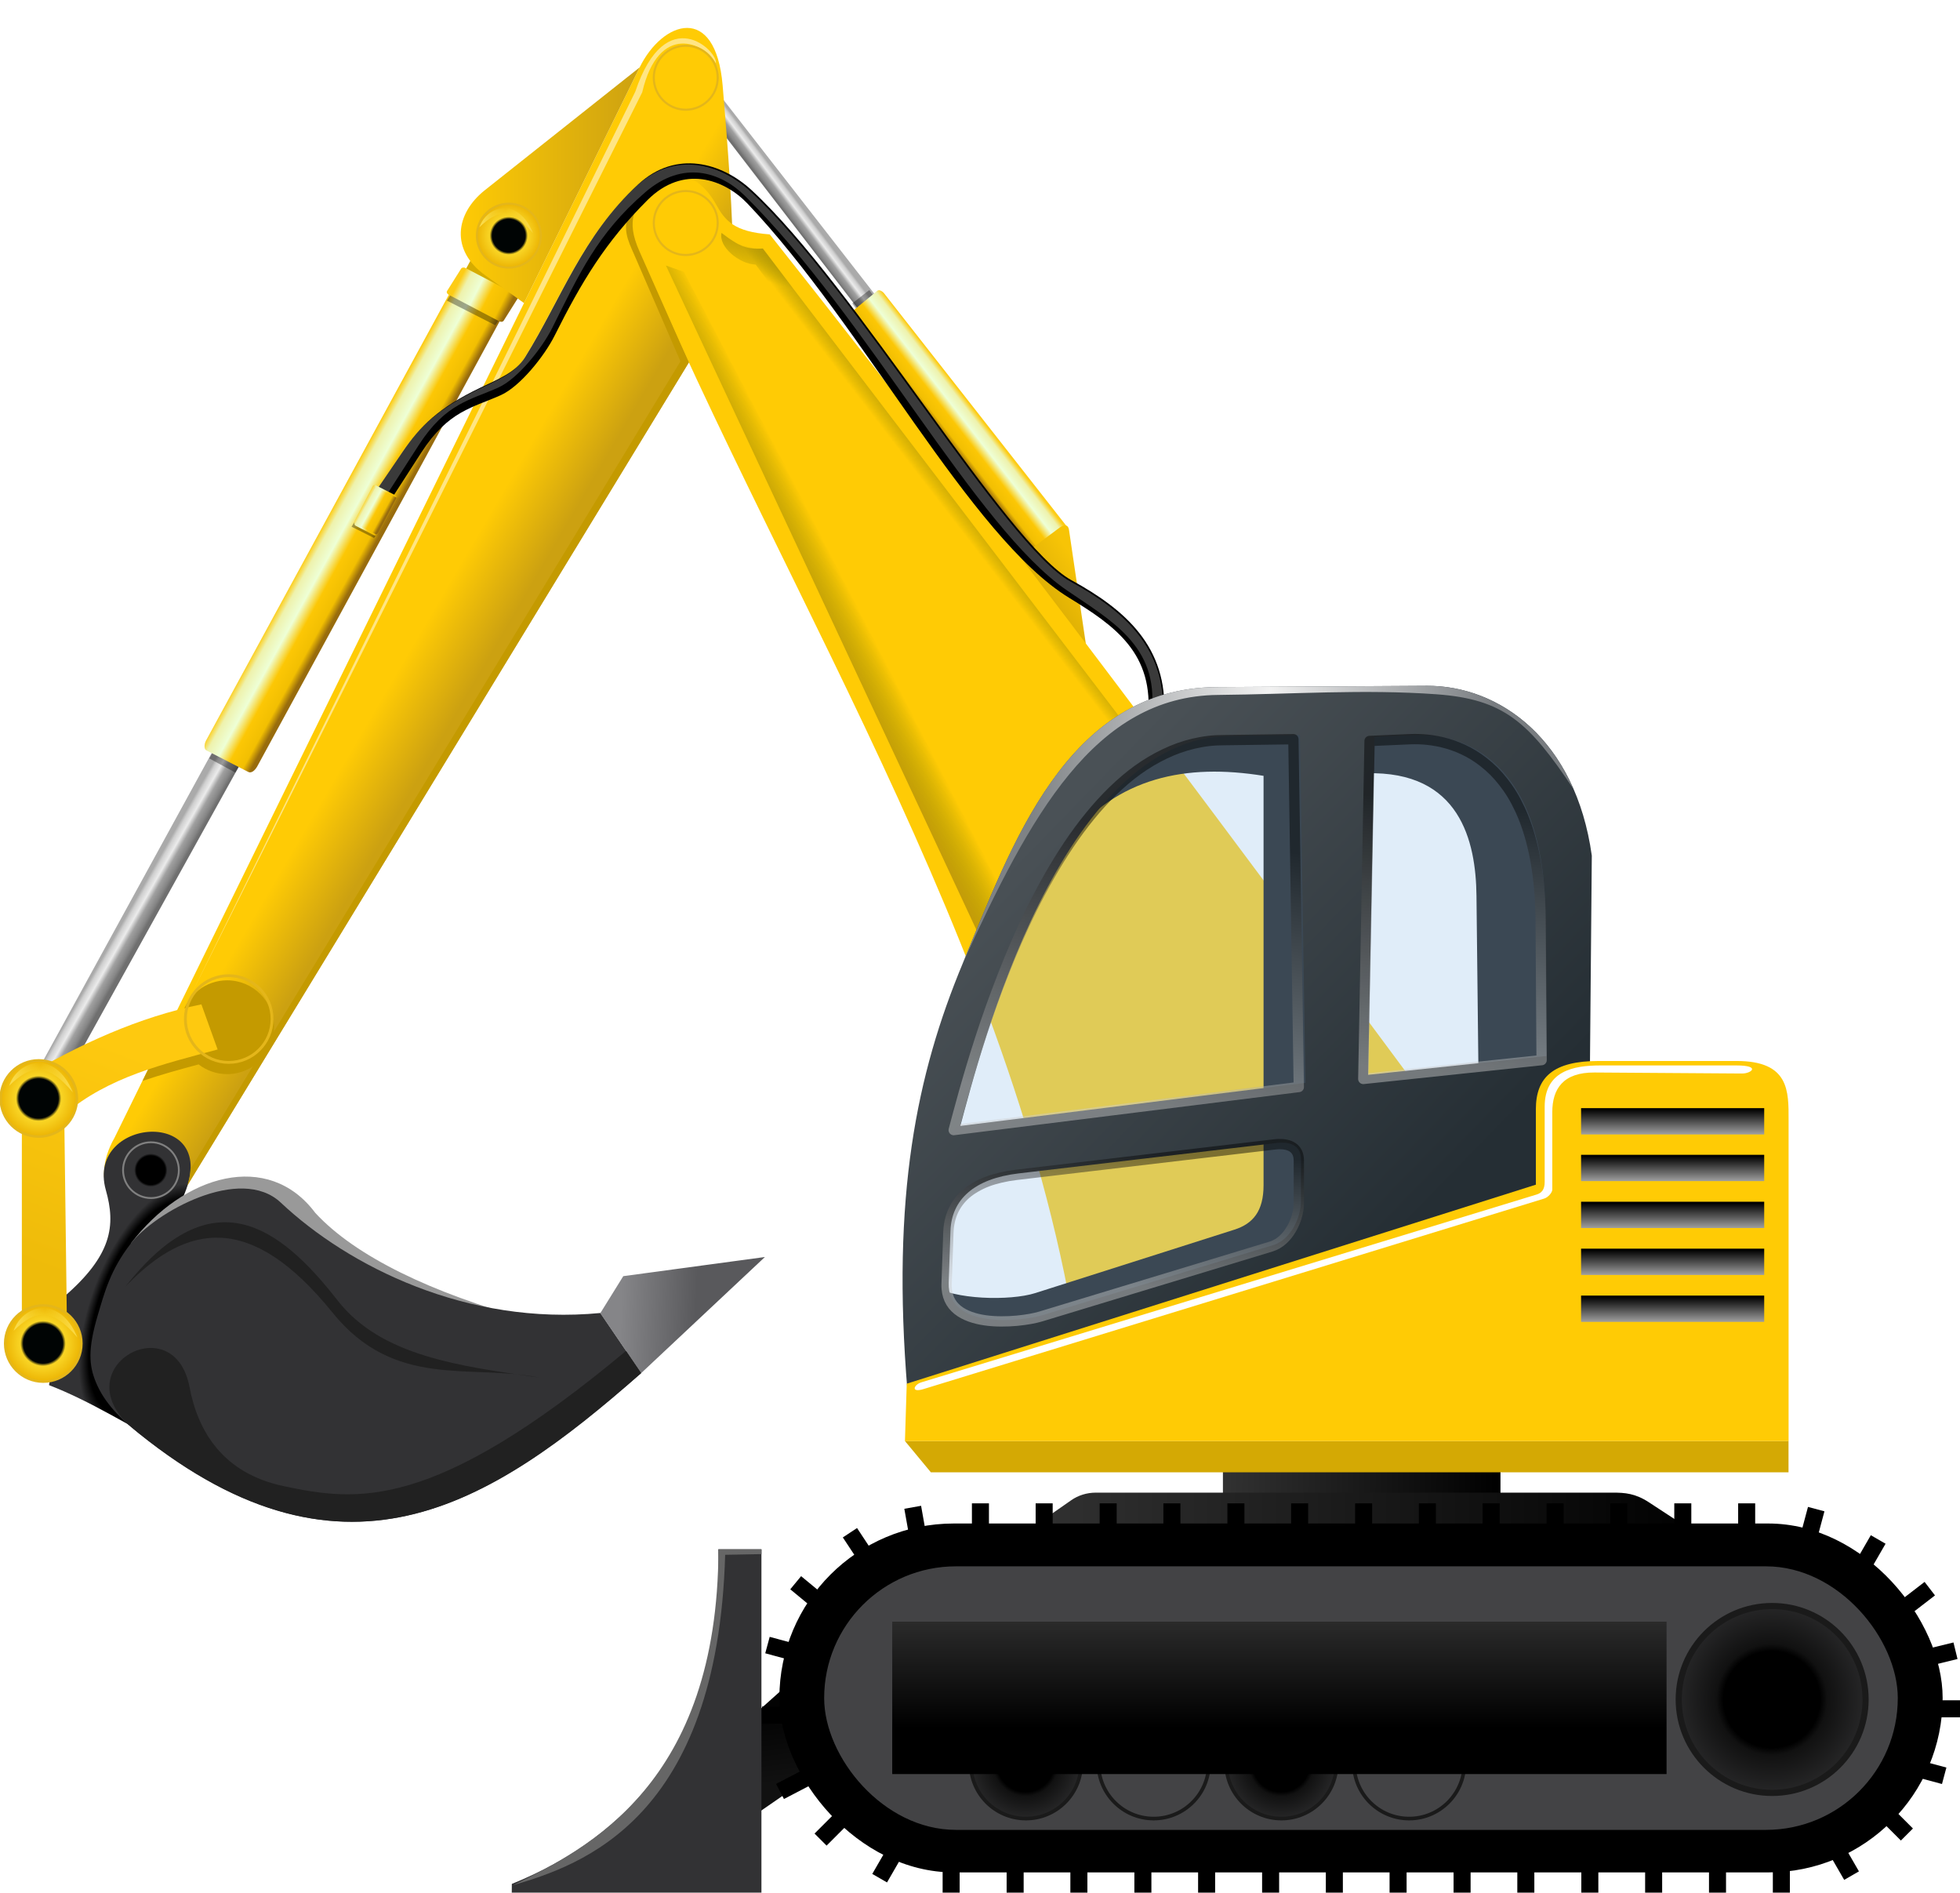 <?xml version="1.0" encoding="UTF-8"?>
<!DOCTYPE svg PUBLIC '-//W3C//DTD SVG 1.0//EN'
          'http://www.w3.org/TR/2001/REC-SVG-20010904/DTD/svg10.dtd'>
<svg height="697.7" preserveAspectRatio="xMidYMid meet" version="1.0" viewBox="0.1 -10.3 722.7 697.7" width="722.7" xmlns="http://www.w3.org/2000/svg" xmlns:xlink="http://www.w3.org/1999/xlink" zoomAndPan="magnify"
><defs
  ><linearGradient gradientTransform="matrix(-.289 .669 -.669 -.289 -1286.8 2300.6)" gradientUnits="userSpaceOnUse" id="l" x1="-1782.5" x2="-1789.8" xlink:actuate="onLoad" xlink:href="#a" xlink:show="other" xlink:type="simple" y1="944.15" y2="940"
    /><linearGradient id="a" xlink:actuate="onLoad" xlink:show="other" xlink:type="simple"
    ><stop offset="0" stop-color="#6f6f6f"
      /><stop offset=".143" stop-color="#868686"
      /><stop offset=".407" stop-color="#a0a0a0"
      /><stop offset=".638" stop-color="#ebebeb"
      /><stop offset=".869" stop-color="#cfcfcf"
      /><stop offset="1" stop-color="#aaa"
    /></linearGradient
    ><linearGradient gradientTransform="matrix(-.289 .669 -.669 -.289 -1270.4 2272.9)" gradientUnits="userSpaceOnUse" id="n" x1="-1632.2" x2="-1649.8" xlink:actuate="onLoad" xlink:href="#b" xlink:show="other" xlink:type="simple" y1="767.27" y2="757.59"
    /><linearGradient id="b" xlink:actuate="onLoad" xlink:show="other" xlink:type="simple"
    ><stop offset="0" stop-color="#986c0d"
      /><stop offset=".143" stop-color="#f2bf02"
      /><stop offset=".407" stop-color="#fcc705"
      /><stop offset=".638" stop-color="#eeffd6"
      /><stop offset=".869" stop-color="#eef2ad"
      /><stop offset="1" stop-color="#fdcc15"
    /></linearGradient
    ><linearGradient gradientUnits="userSpaceOnUse" id="o" x1="-2166.7" x2="-2183.5" xlink:actuate="onLoad" xlink:show="other" xlink:type="simple" y1="845.74" y2="857.19"
    ><stop offset="0" stop-color="#f7c406"
      /><stop offset="1" stop-color="#d8ab05"
    /></linearGradient
    ><linearGradient gradientTransform="translate(-701.9 4.928)" gradientUnits="userSpaceOnUse" id="p" x1="-1782.5" x2="-1789.8" xlink:actuate="onLoad" xlink:href="#a" xlink:show="other" xlink:type="simple" y1="944.15" y2="940"
    /><linearGradient gradientTransform="translate(-745.73 -.592)" gradientUnits="userSpaceOnUse" id="q" x1="-1632.2" x2="-1649.8" xlink:actuate="onLoad" xlink:href="#b" xlink:show="other" xlink:type="simple" y1="767.27" y2="757.59"
    /><linearGradient gradientTransform="translate(-745.73 -.592)" gradientUnits="userSpaceOnUse" id="r" x1="-1626.4" x2="-1644.8" xlink:actuate="onLoad" xlink:href="#b" xlink:show="other" xlink:type="simple" y1="759.09" y2="749.64"
    /><linearGradient gradientTransform="translate(-454.53 -11.738)" gradientUnits="userSpaceOnUse" id="s" x1="-1982.2" x2="-1959.2" xlink:actuate="onLoad" xlink:href="#c" xlink:show="other" xlink:type="simple" y1="944.53" y2="958.01"
    /><linearGradient id="c" xlink:actuate="onLoad" xlink:show="other" xlink:type="simple"
    ><stop offset="0" stop-color="#ffcb05"
      /><stop offset="1" stop-color="#cca111"
    /></linearGradient
    ><linearGradient gradientTransform="translate(-454.53 -11.738)" gradientUnits="userSpaceOnUse" id="t" x1="-1935.4" x2="-1868.4" xlink:actuate="onLoad" xlink:href="#c" xlink:show="other" xlink:type="simple" y1="724.54" y2="724.54"
    /><linearGradient id="d" xlink:actuate="onLoad" xlink:show="other" xlink:type="simple"
    ><stop offset="0" stop-color="#000404"
      /><stop offset=".5" stop-color="#000404"
      /><stop offset=".575" stop-color="#f9d525"
      /><stop offset="1" stop-color="#ebb201"
    /></linearGradient
    ><linearGradient gradientUnits="userSpaceOnUse" id="v" x1="-2003.8" x2="-1984.2" xlink:actuate="onLoad" xlink:href="#e" xlink:show="other" xlink:type="simple" y1="1057.9" y2="1057.5"
    /><linearGradient id="e" xlink:actuate="onLoad" xlink:show="other" xlink:type="simple"
    ><stop offset="0" stop-color="#f9db4b"
      /><stop offset=".508" stop-color="#f8d323" stop-opacity="0"
      /><stop offset="1" stop-color="#f9d843"
    /></linearGradient
    ><linearGradient id="f" xlink:actuate="onLoad" xlink:show="other" xlink:type="simple"
    ><stop offset="0"
      /><stop offset=".5"
      /><stop offset=".575" stop-color="#323234"
      /><stop offset="1" stop-color="#323234"
    /></linearGradient
    ><linearGradient gradientUnits="userSpaceOnUse" id="x" x1="-2302.7" x2="-2330.4" xlink:actuate="onLoad" xlink:show="other" xlink:type="simple" y1="1129.2" y2="1128.2"
    ><stop offset="0" stop-color="#59595c"
      /><stop offset="1" stop-color="#858588"
    /></linearGradient
    ><linearGradient gradientTransform="translate(-.826 16.151)" gradientUnits="userSpaceOnUse" id="y" x1="-1286.8" x2="-1184.4" xlink:actuate="onLoad" xlink:href="#g" xlink:show="other" xlink:type="simple" y1="1269.9" y2="1270.4"
    /><linearGradient id="g" xlink:actuate="onLoad" xlink:show="other" xlink:type="simple"
    ><stop offset="0" stop-color="#323232"
      /><stop offset="1"
    /></linearGradient
    ><linearGradient gradientUnits="userSpaceOnUse" id="z" x1="-1361.8" x2="-1108" xlink:actuate="onLoad" xlink:href="#g" xlink:show="other" xlink:type="simple" y1="1300.9" y2="1300.9"
    /><linearGradient gradientUnits="userSpaceOnUse" id="B" x1="-2090.5" x2="-2058.5" xlink:actuate="onLoad" xlink:show="other" xlink:type="simple" y1="1124.3" y2="1043"
    ><stop offset="0" stop-color="#eebb0a"
      /><stop offset="1" stop-color="#fec90f"
    /></linearGradient
    ><linearGradient gradientTransform="translate(-857.18 -96.16)" gradientUnits="userSpaceOnUse" id="C" x1="-1390.4" x2="-1334.8" xlink:actuate="onLoad" xlink:href="#h" xlink:show="other" xlink:type="simple" y1="990.4" y2="961.99"
    /><linearGradient id="h" xlink:actuate="onLoad" xlink:show="other" xlink:type="simple"
    ><stop offset="0" stop-color="#c49a0a"
      /><stop offset=".253" stop-color="#808000" stop-opacity="0"
      /><stop offset="1" stop-color="#808000" stop-opacity="0"
    /></linearGradient
    ><linearGradient gradientTransform="translate(-857.18 -96.16)" gradientUnits="userSpaceOnUse" id="D" x1="-1358.7" x2="-1394.9" xlink:actuate="onLoad" xlink:href="#h" xlink:show="other" xlink:type="simple" y1="903.16" y2="931.06"
    /><linearGradient gradientTransform="translate(-1659.2 475.2) scale(.463)" gradientUnits="userSpaceOnUse" id="G" x1="-1632.2" x2="-1649.8" xlink:actuate="onLoad" xlink:href="#b" xlink:show="other" xlink:type="simple" y1="767.27" y2="757.59"
    /><linearGradient gradientTransform="translate(-745.27 -2.898)" gradientUnits="userSpaceOnUse" id="F" x1="-1672.1" x2="-1681.5" xlink:actuate="onLoad" xlink:href="#b" xlink:show="other" xlink:type="simple" y1="840.24" y2="835.15"
    /><linearGradient gradientUnits="userSpaceOnUse" id="H" x1="-1302" x2="-1159" xlink:actuate="onLoad" xlink:show="other" xlink:type="simple" y1="1029" y2="1168.3"
    ><stop offset="0" stop-color="#4a5156"
      /><stop offset="1" stop-color="#252e34"
    /></linearGradient
    ><linearGradient gradientTransform="translate(200.25 401.49)" gradientUnits="userSpaceOnUse" id="I" x1="-1955.8" x2="-1957.6" xlink:actuate="onLoad" xlink:href="#i" xlink:show="other" xlink:type="simple" y1="423.86" y2="472.76"
    /><linearGradient id="i" xlink:actuate="onLoad" xlink:show="other" xlink:type="simple"
    ><stop offset="0"
      /><stop offset="1" stop-color="#ccc"
    /></linearGradient
    ><linearGradient gradientTransform="translate(226.36 403.81)" gradientUnits="userSpaceOnUse" id="J" x1="-2002.4" x2="-2018" xlink:actuate="onLoad" xlink:href="#i" xlink:show="other" xlink:type="simple" y1="299.09" y2="400.21"
    /><linearGradient gradientTransform="translate(180.09 378.69)" gradientUnits="userSpaceOnUse" id="K" x1="-1820.9" x2="-1830" xlink:actuate="onLoad" xlink:href="#i" xlink:show="other" xlink:type="simple" y1="317.41" y2="416.54"
    /><linearGradient gradientUnits="userSpaceOnUse" id="M" x1="-1106" x2="-1106" xlink:actuate="onLoad" xlink:href="#j" xlink:show="other" xlink:type="simple" y1="1154.8" y2="1169.6"
    /><linearGradient id="j" xlink:actuate="onLoad" xlink:show="other" xlink:type="simple"
    ><stop offset="0"
      /><stop offset="1" stop-color="#fff"
    /></linearGradient
    ><linearGradient gradientTransform="translate(0 17.291)" gradientUnits="userSpaceOnUse" id="N" x1="-1106" x2="-1106" xlink:actuate="onLoad" xlink:href="#j" xlink:show="other" xlink:type="simple" y1="1154.8" y2="1169.6"
    /><linearGradient gradientTransform="translate(0 34.582)" gradientUnits="userSpaceOnUse" id="O" x1="-1106" x2="-1106" xlink:actuate="onLoad" xlink:href="#j" xlink:show="other" xlink:type="simple" y1="1154.8" y2="1169.6"
    /><linearGradient gradientTransform="translate(0 51.873)" gradientUnits="userSpaceOnUse" id="P" x1="-1106" x2="-1106" xlink:actuate="onLoad" xlink:href="#j" xlink:show="other" xlink:type="simple" y1="1154.8" y2="1169.6"
    /><linearGradient gradientTransform="translate(0 69.164)" gradientUnits="userSpaceOnUse" id="Q" x1="-1106" x2="-1106" xlink:actuate="onLoad" xlink:href="#j" xlink:show="other" xlink:type="simple" y1="1154.8" y2="1169.6"
    /><linearGradient gradientUnits="userSpaceOnUse" id="R" x1="-1322.4" x2="-1319" xlink:actuate="onLoad" xlink:show="other" xlink:type="simple" y1="1259.2" y2="1285.3"
    ><stop offset="0" stop-color="#030303"
      /><stop offset="1" stop-color="#111"
    /></linearGradient
    ><linearGradient id="k" xlink:actuate="onLoad" xlink:show="other" xlink:type="simple"
    ><stop offset="0"
      /><stop offset=".5"
      /><stop offset=".575" stop-color="#111"
      /><stop offset="1" stop-color="#282829"
    /></linearGradient
    ><linearGradient gradientTransform="translate(136.14 86.577)" gradientUnits="userSpaceOnUse" id="T" x1="-1305.3" x2="-1305.3" xlink:actuate="onLoad" xlink:href="#g" xlink:show="other" xlink:type="simple" y1="1381.2" y2="1427.3"
    /><linearGradient gradientTransform="translate(-857.18 -96.16)" gradientUnits="userSpaceOnUse" id="U" x1="-1419.8" x2="-1438.8" xlink:actuate="onLoad" xlink:href="#h" xlink:show="other" xlink:type="simple" y1="826.5" y2="891.73"
    /><linearGradient gradientUnits="userSpaceOnUse" id="V" x1="-2180.3" x2="-2008.6" xlink:actuate="onLoad" xlink:show="other" xlink:type="simple" y1="905.91" y2="903.38"
    ><stop offset="0" stop-color="#7e8285"
      /><stop offset=".519" stop-color="#f2f2f2"
      /><stop offset="1" stop-color="#787c80"
    /></linearGradient
    ><radialGradient cx="-2319.5" cy="1121.6" gradientUnits="userSpaceOnUse" id="u" r="12.542" xlink:actuate="onLoad" xlink:href="#d" xlink:show="other" xlink:type="simple"
    /><radialGradient cx="-2503.6" cy="1122.7" gradientTransform="matrix(1.423 .533 -1.107 2.955 2302.8 -856.38)" gradientUnits="userSpaceOnUse" id="w" r="26.609" xlink:actuate="onLoad" xlink:href="#f" xlink:show="other" xlink:type="simple"
    /><radialGradient cx="-2319.5" cy="1121.6" gradientUnits="userSpaceOnUse" id="A" r="12.542" xlink:actuate="onLoad" xlink:href="#f" xlink:show="other" xlink:type="simple"
    /><radialGradient cx="-2319.5" cy="1121.6" gradientUnits="userSpaceOnUse" id="S" r="12.542" xlink:actuate="onLoad" xlink:href="#k" xlink:show="other" xlink:type="simple"
    /><filter color-interpolation-filters="sRGB" height="1.323" id="m" width="1.223" x="-.111" xlink:actuate="onLoad" xlink:show="other" xlink:type="simple" y="-.162"
    ><feGaussianBlur stdDeviation=".56"
    /></filter
    ><filter color-interpolation-filters="sRGB" id="E" xlink:actuate="onLoad" xlink:show="other" xlink:type="simple"
    ><feGaussianBlur stdDeviation="2.476"
    /></filter
    ><filter color-interpolation-filters="sRGB" id="L" xlink:actuate="onLoad" xlink:show="other" xlink:type="simple"
    ><feGaussianBlur stdDeviation="1.071"
    /></filter
  ></defs
  ><g
  ><g
    ><g
      ><path d="m-1383.4 847.9-62.564-80.39-5.447 5.41 63.306 82.264z" fill="url(#l)" transform="translate(1707.889 -747.338)"
        /><g
        ><path d="m-2042.2 903.15-1.793 3.098 9.619 5.217 2.446-4.076z" fill-opacity=".355" filter="url(#m)" opacity=".99" transform="matrix(-.289 .669 -.669 -.289 336.189 1725.962)"
        /></g
        ><path color="#000" d="m-1315 931.77-10.603 8.804c-0.347 0.288-0.756 0.273-0.97 0l-67.134-85.614c-0.19-0.287-1.359-1.886-0.3-2.756l9.69-7.963c0.853-0.708 2.277 0.587 2.467 0.874l67.134 85.614c0.212 0.271 0.063 0.75-0.284 1.038z" fill="url(#n)" transform="translate(1707.889 -747.338)"
      /></g
      ><path d="m-2168.8 839.14c1.182-0.882 3.228-1.926 3.635 0.826l9.252 62.62-34.366-47.419z" fill="url(#o)" transform="translate(2559.449 -654.813)"
      /><path d="m-2479.1 918.1-67.169 122.6 9.782 3.913 69.125-124.56z" fill="url(#p)" transform="translate(2559.449 -654.813)"
      /><g
      ><path d="m-2480.4 921-1.793 3.098 9.619 5.217 2.446-4.076z" fill-opacity=".355" filter="url(#m)" opacity=".99" transform="translate(2559.449 -654.813)"
      /></g
      ><g
      ><path d="m-2389.2 746.74 6.456-11.989 14.756 12.911-6.917 11.067z" fill="#d6ac00" transform="translate(2559.449 -654.813)"
      /></g
      ><path color="#000" d="m-2392.3 752.78 16.866 8.558c0.553 0.28 0.758 0.806 0.532 1.22l-89.666 164.61c-0.258 0.396-1.635 2.739-3.307 1.88l-15.31-7.867c-1.357-0.689-0.502-3.188-0.244-3.584l89.665-164.61c0.226-0.415 0.91-0.488 1.463-0.208z" fill="url(#q)" transform="translate(2559.449 -654.813)"
      /><g
      ><path d="m-1671.2 741.13-1.793 3.098 9.619 5.217 2.446-4.076z" fill-opacity=".355" filter="url(#m)" opacity=".99" transform="matrix(1.856 0 0 1.741 3269.959 -1195.183)"
      /></g
      ><path color="#000" d="m-2387.7 743.31 18.664 9.797c0.612 0.321 0.874 0.944 0.589 1.397l-5.179 8.223c-0.285 0.453-1.007 0.559-1.619 0.238l-18.665-9.797c-0.611-0.321-0.874-0.944-0.589-1.397l5.179-8.223c0.285-0.453 1.007-0.559 1.619-0.238z" fill="url(#r)" transform="translate(2559.449 -654.813)"
      /><g
      ><path d="m-1706.3 826.16-1.793 3.098 9.619 5.217 2.446-4.076z" fill-opacity=".355" filter="url(#m)" opacity=".99" transform="matrix(.862 0 0 .8 1602.119 -479.543)"
      /></g
      ><path d="m-2492.5 1085.2 188.96-310.05 14.638-29.275c-0.233-23.287-2.01-46.574-3.992-69.861-2.598-30.518-22.184-23.816-30.606-6.653l-193.61 394.55c-9.898 17.143-0.571 35.834 24.618 21.291z" fill="url(#s)" transform="translate(2559.449 -654.813)"
      /><path d="m-2323.5 669.36-57.053 45.243c-10.888 8.635-12.879 22.105 0.166 31.437l14.254 10.197z" fill="url(#t)" transform="translate(2559.449 -654.813)"
      /><g
      ><path color="#000" d="m-2307.3 1121.6c0 6.706-5.436 12.142-12.142 12.142-6.706 0-12.142-5.436-12.142-12.142 0-6.706 5.436-12.142 12.142-12.142 6.706 0 12.142 5.436 12.142 12.142z" fill="url(#u)" stroke="#e4b61a" stroke-width=".8" transform="translate(2439.921 -1012.504) scale(.971)"
        /><path d="m-2005.3 1064.9c3.204-9.62 17.065-13.506 23.523 2.47-9.27-11.147-15.601-10.329-23.523-2.47z" fill="url(#v)" transform="translate(1861.299 -820.993) scale(.84)"
      /></g
      ><g
      ><path d="m-2295.4 667.88c0.953-4.356-18.324-23.388-29.723 10.467l-163.34 332.01 165.91-331.81c6.15-26.202 23.215-18.15 27.16-10.661z" fill="#ffe584" transform="translate(2559.449 -654.813)"
      /></g
      ><g
      ><path color="#000" d="m-2307.3 1121.6c0 6.706-5.436 12.142-12.142 12.142-6.706 0-12.142-5.436-12.142-12.142 0-6.706 5.436-12.142 12.142-12.142 6.706 0 12.142 5.436 12.142 12.142z" fill="url(#u)" stroke="#e4b61a" stroke-width=".8" transform="translate(2505.131 -1070.724) scale(.971)"
        /><path d="m-2005.3 1064.9c3.204-9.62 17.065-13.506 23.523 2.47-9.27-11.147-15.601-10.329-23.523-2.47z" fill="url(#v)" transform="translate(1926.509 -879.213) scale(.84)"
      /></g
      ><path d="m-2492.7 1087.6c17.759-35.302-35.498-32.279-27.612-4.325 3.652 12.947 2.424 23.991-15.802 39.588l-5.156 32.269c15.215 5.873 29.758 15.103 44.578 22.954z" fill="url(#w)" transform="translate(2559.449 -654.813)"
      /><g
      ><path d="m-2511.1 1102.9c19.444-25.417 50.623-34.473 67.983-11.291 14.897 16.193 43.248 29.585 78.333 39.284z" fill="#999" transform="translate(2559.449 -654.813)"
      /></g
      ><g
      ><path d="m-2511.1 1102.9c8.867-11.446 40.347-29.109 55.28-15.055 25.026 23.553 68.67 45.422 117.85 40.695l15.055 22.112c-53.225 46.175-107.04 84.706-185.13 22.347-6.699-5.349-12.79-11.184-15.996-19.054-2.466-6.053-2.975-12.002 0.706-24.464 2.534-8.578 4.698-16.857 12.232-26.581z" fill="#323234" transform="translate(2559.449 -654.813)"
      /></g
      ><g
      ><path d="m-2513 1118.7c31.919-40.656 56.894-22.04 78.098 5.175 16.12 20.691 45.206 24.231 74.334 28.463-25.619-5.147-53.205 4.483-76.216-23.994-29.86-36.952-53.545-33.225-76.216-9.645z" fill="#212121" transform="translate(2559.449 -654.813)"
      /></g
      ><path d="m-2338 1128.6 8.468-13.644 52.222-7.057-45.635 42.813z" fill="url(#x)" transform="translate(2559.449 -654.813)"
      /><g
      ><path d="m-2328.5 1142.5c-71.306 59.522-99.364 55.564-126.38 49.837-22.133-4.692-31.472-20.002-34.579-36.461-5.585-29.585-45.422-8.037-22.526 13.879 77.804 65.378 133.2 30.234 189.07-19.054z" fill="#212121" transform="translate(2559.449 -654.813)"
      /></g
      ><g
      ><path d="m-1287.6 1281.1v11.216h102.34v-10.982z" fill="url(#y)" transform="translate(1738.619 -751.964)"
        /><path d="m-1361.3 1307.1 17.758-12.384c2.544-1.774 5.687-2.804 9.113-2.804h190.67c4.346 0 8.196 0.268 13.186 3.533l22.097 14.459z" fill="url(#z)" transform="translate(1738.619 -751.964)"
      /></g
      ><g
      ><path d="m-2225.7 1175.7 9.583 11.566h316.24v-11.566z" fill="#d4a904" transform="translate(2559.449 -654.813)"
      /></g
      ><path color="#000" d="m-2307.3 1121.6c0 6.706-5.436 12.142-12.142 12.142-6.706 0-12.142-5.436-12.142-12.142 0-6.706 5.436-12.142 12.142-12.142 6.706 0 12.142 5.436 12.142 12.142z" fill="url(#A)" stroke="#808080" stroke-width=".8" transform="translate(2020.329 -528.923) scale(.847)"
      /><g
      ><path d="m-2475.6 1005.9c-7.916 0-14.547 5.35-16.598 12.609-0.99 0.244-1.989 0.483-2.975 0.744l-11.629 23.731c6.786-2.307 13.728-4.215 20.688-6.085 2.916 2.241 6.551 3.583 10.513 3.583 9.549 0 17.308-7.725 17.308-17.274 0-9.549-7.759-17.308-17.308-17.308z" fill="#c49a00" transform="translate(2559.449 -654.813)"
      /></g
      ><g
      ><path d="m-2080.9 1145.5c0-1.331-0.998-78.51-0.998-78.51 16.455-13.976 36.671-18.546 56.554-23.952l-5.988-16.634c-23.045 4.691-44.926 14.622-66.202 27.279v94.811z" fill="url(#B)" transform="translate(2105.689 -666.456)"
        /><g
        ><path color="#000" d="m-2307.3 1121.6c0 6.706-5.436 12.142-12.142 12.142-6.706 0-12.142-5.436-12.142-12.142 0-6.706 5.436-12.142 12.142-12.142 6.706 0 12.142 5.436 12.142 12.142z" fill="url(#u)" stroke="#e4b61a" stroke-width=".8" transform="translate(2698.003 -903.044) scale(1.157)"
          /><path d="m-2005.3 1064.9c3.204-9.62 17.065-13.506 23.523 2.47-9.27-11.147-15.601-10.329-23.523-2.47z" fill="url(#v)" transform="translate(2008.773 -674.924)"
        /></g
        ><g
        ><path color="#000" d="m-2307.3 1121.6c0 6.706-5.436 12.142-12.142 12.142-6.706 0-12.142-5.436-12.142-12.142 0-6.706 5.436-12.142 12.142-12.142 6.706 0 12.142 5.436 12.142 12.142z" fill="url(#u)" stroke="#e4b61a" stroke-width=".8" transform="translate(3136.815 -1110.66) scale(1.316)"
          /><path d="m-2005.3 1064.9c3.204-9.62 17.065-13.506 23.523 2.47-9.27-11.147-15.601-10.329-23.523-2.47z" fill="url(#v)" transform="translate(2352.609 -851.106) scale(1.138)"
        /></g
        ><g
        ><path color="#000" d="m-2307.3 1121.6c0 6.706-5.436 12.142-12.142 12.142-6.706 0-12.142-5.436-12.142-12.142 0-6.706 5.436-12.142 12.142-12.142 6.706 0 12.142 5.436 12.142 12.142z" fill="url(#u)" stroke="#e4b61a" stroke-width=".8" transform="translate(2699.649 -812.715) scale(1.157)"
          /><path d="m-2005.3 1064.9c3.204-9.62 17.065-13.506 23.523 2.47-9.27-11.147-15.601-10.329-23.523-2.47z" fill="url(#v)" transform="translate(2010.419 -584.595)"
        /></g
      ></g
      ><g
      ><path d="m-2160 1155.8c-18.173-149.84-108.74-288.06-164.59-421.14-9.079-21.631 16.632-37.428 29.196-14.898 3.423 6.138 6.711 10.185 19.873 11.159 100 126.05 193.89 254.15 288.86 381.88z" fill="#ffcb05" transform="translate(2559.449 -654.813)"
      /></g
      ><path d="m-2313.8 742.4 116.32 248.83 10.574-16.853-120.28-229.66z" fill="url(#C)" transform="translate(2559.449 -654.813)"
      /><path d="m-2295.6 728.82c6.715 5.16 12.004 7.755 17.474 7.31l135.48 177.78-7.931 3.635-130.2-175.47c-10.166-0.103-11.086-7.9-14.83-13.258z" fill="url(#D)" transform="translate(2559.449 -654.813)"
      /><g
      ><path d="m-2490.2 1081.4 184.83-303.27-18.189-40.948c-5.458-12.288-0.752-15.517 1.473-22.865l-4.791 7.435c-3.39 6.784-0.862 11.523 1.322 16.522l17.101 39.447-180.66 297.8c-0.06 2.061-0.567 3.972-1.084 5.881z" fill="#c49a00" transform="translate(2559.449 -654.813)"
      /></g
      ><g
      ><g
        ><path d="m-1329.9 939.85 13.373-20.751c10.014-15.538 19.078-16.565 29.372-21.212 7.06-3.187 16.017-14.349 19.81-21.925 9.979-19.929 18.836-34.639 34.281-50.011 13.193-13.13 28.279-7.663 36.89 1.383 42.589 44.74 82.082 122.93 118.52 145.27 16.768 10.276 31.628 20.457 29.038 44.716l5.995-1.383c1.44-25.205-14.348-38.988-34.129-49.804-24.246-13.258-79.524-108.4-118.05-143.87-10.892-10.03-27.763-14.943-41.725-2.072-20.632 19.019-28.38 42.313-41.715 63.742-3.476 5.586-9.912 8.05-16.628 11.286-15.31 7.377-22.058 14.081-28.578 23.652l-10.836 15.909z" transform="translate(1471.949 -762.533)"
        /></g
        ><g
        ><path d="m-1330.8 937.04 13.373-20.751c10.014-15.538 19.078-16.565 29.372-21.212 7.06-3.187 16.017-14.349 19.81-21.925 9.979-19.929 16.499-34.639 34.281-50.011 14.081-12.172 28.013-7.402 36.89 1.383 44.675 44.219 84.954 122.22 118.52 145.27 16.212 11.133 33.965 20.457 31.375 44.716l4.125 1.888c1.44-25.205-14.348-38.988-34.129-49.804-24.246-13.258-79.524-108.4-118.05-143.87-10.892-10.03-27.763-14.943-41.725-2.072-20.632 19.019-28.38 42.313-41.715 63.742-3.476 5.586-9.912 8.05-16.628 11.286-15.31 7.377-22.058 14.081-28.578 23.652l-10.836 15.909z" fill="#fff" filter="url(#E)" opacity=".48" transform="translate(1471.949 -762.533)"
        /></g
      ></g
      ><path color="#000" d="m-2420.9 823.7 7.802 3.959c0.256 0.13 0.348 0.371 0.247 0.565l-6.606 12.622c-0.119 0.183-0.756 1.267-1.53 0.87l-7.082-3.639c-0.628-0.319-0.233-1.475-0.113-1.658l6.606-12.622c0.101-0.194 0.421-0.226 0.677-0.096z" fill="url(#G)" stroke="url(#F)" stroke-width=".606" transform="translate(2559.449 -654.813)"
      /><g
      ><path color="#000" d="m-2307.3 1121.6c0 6.706-5.436 12.142-12.142 12.142-6.706 0-12.142-5.436-12.142-12.142 0-6.706 5.436-12.142 12.142-12.142 6.706 0 12.142 5.436 12.142 12.142z" fill="url(#u)" stroke="#e4b61a" stroke-width=".8" transform="translate(2505.131 -1017.164) scale(.971)"
        /><path d="m-2005.3 1064.9c3.204-9.62 17.065-13.506 23.523 2.47-9.27-11.147-15.601-10.329-23.523-2.47z" fill="url(#v)" transform="translate(1926.509 -825.653) scale(.84)"
      /></g
      ><g
      ><g
        ><g
          ><path d="m-1310.8 1051.9c18.662-23.365 43.825-28.446 72.435-23.833v150.94c0 9.496-3.869 14.165-10.748 16.356l-73.37 23.366c-9.382 2.988-30.268 2.445-37.853-2.804l5.608 24.301 172.44-25.703-26.637-79.445 8.412-107.95c34.663-0.989 40.434 25.152 40.657 45.096l0.935 83.417 35.049-13.085-6.075-106.55-33.647-31.31-117.3 3.271z" transform="translate(1704.369 -752.363)"
          /></g
          ><g
          ><path d="m-1302.9 1029.5 31.31-24.301 109.82 0.234 36.451 46.732-3.271 104.45-111.69 62.154-115.43 23.833-8.412-66.593 35.984-103.28z" fill="#a8ccec" fill-opacity=".355" transform="translate(1704.369 -752.363)"
          /></g
          ><path d="m-1178.3 994.88-77.344 0.469c-55.638 0.336-75.751 58.871-93.625 101.81-17.025 40.902-26.345 85.768-20.406 157.56l250.94-38.781 1.406-158.44c-5.907-42.619-33.954-62.788-60.969-62.625zm-2.781 18.125c16.516-0.121 46.314 9.271 46.688 67.125l0.344 51.219-65.75 6.937 2.313-124.59 14.875-0.656c0.504-0.022 0.998-0.027 1.531-0.031zm-43.844 0.031 2 128.22-127.25 15.875c7.106-26.519 36.978-143.75 99.813-143.75l25.437-0.344zm-6.969 150.25c3.745-0.066 7.312 1.319 7.312 6.063v15.531c0 6.209-3.869 14.251-10.25 16.188l-84.938 25.781c-7.861 2.386-35.283 5.36-34.688-11.906l0.656-19.156c0.395-11.462 8.657-19.212 25.125-21.156l95.156-11.219c0.532-0.063 1.09-0.116 1.625-0.125z" fill="url(#H)" transform="translate(1704.369 -752.363)"
        /></g
        ><path d="m-1708.4 821.74c0.936-0.017 1.858 0.055 2.719 0.25 0.861 0.195 1.664 0.503 2.344 0.969s1.232 1.079 1.625 1.875 0.625 1.783 0.625 2.969v15.531c0 1.552-0.225 3.218-0.688 4.875s-1.149 3.298-2.031 4.812c-0.882 1.514-1.959 2.908-3.219 4.031-0.63 0.562-1.315 1.051-2.031 1.469-0.717 0.417-1.484 0.758-2.281 1l-84.938 25.781c-1.965 0.596-5.146 1.218-8.812 1.562-1.833 0.172-3.801 0.263-5.781 0.25-1.98-0.013-3.965-0.127-5.906-0.406s-3.815-0.717-5.531-1.344c-1.716-0.627-3.289-1.444-4.594-2.5-0.652-0.528-1.235-1.099-1.75-1.75-0.515-0.651-0.958-1.373-1.312-2.156-0.354-0.783-0.611-1.636-0.781-2.562-0.17-0.926-0.256-1.921-0.219-3l0.656-19.156c0.049-1.433 0.235-2.812 0.531-4.125s0.706-2.566 1.25-3.75 1.207-2.296 2-3.344 1.707-2.034 2.75-2.938c1.043-0.903 2.236-1.718 3.531-2.469 1.295-0.751 2.702-1.442 4.25-2.031 1.548-0.59 3.229-1.08 5.031-1.5 1.803-0.42 3.723-0.757 5.781-1l95.156-11.219c0.532-0.063 1.09-0.116 1.625-0.125z" fill="none" opacity=".45" stroke="url(#I)" stroke-linecap="round" stroke-linejoin="round" stroke-width="3.8" transform="translate(2180.099 -410.283)"
        /><path d="m-1703.1 672.48-25.438 0.344c-1.964 0-3.882 0.09-5.781 0.312-1.899 0.223-3.789 0.567-5.625 1s-3.633 0.964-5.406 1.594c-1.773 0.63-3.508 1.373-5.219 2.188-1.711 0.814-3.382 1.701-5.031 2.688-1.649 0.986-3.287 2.042-4.875 3.188-3.177 2.291-6.219 4.899-9.156 7.75s-5.767 5.971-8.469 9.281c-2.702 3.31-5.278 6.801-7.75 10.469-2.472 3.668-4.847 7.514-7.094 11.438-2.247 3.924-4.38 7.922-6.406 12-2.026 4.078-3.939 8.213-5.75 12.344-1.811 4.131-3.493 8.262-5.094 12.344-3.202 8.164-6.016 16.14-8.406 23.5-2.391 7.36-4.38 14.1-6 19.844-1.62 5.744-2.862 10.498-3.75 13.812l127.25-15.875-2-128.22z" fill="none" opacity=".45" stroke="url(#J)" stroke-linecap="round" stroke-linejoin="round" stroke-width="3.8" transform="translate(2180.099 -410.283)"
        /><path d="m-1658.6 672.45c-0.533 0.004-1.028 0.009-1.531 0.031l-14.875 0.656-2.312 124.59 65.75-6.938-0.344-51.219c-0.023-3.616-0.164-7.066-0.406-10.312-0.243-3.247-0.59-6.291-1.031-9.188s-0.975-5.622-1.594-8.188c-0.619-2.566-1.318-4.996-2.094-7.25s-1.619-4.352-2.531-6.312c-0.912-1.961-1.879-3.782-2.906-5.469s-2.128-3.225-3.25-4.656c-1.122-1.432-2.274-2.742-3.469-3.938-1.195-1.196-2.44-2.271-3.688-3.25-1.248-0.979-2.502-1.876-3.781-2.656-2.559-1.561-5.158-2.741-7.719-3.625-2.561-0.884-5.073-1.454-7.469-1.812-2.396-0.358-4.686-0.484-6.75-0.469z" fill="none" opacity=".45" stroke="url(#K)" stroke-linecap="round" stroke-linejoin="round" stroke-width="3.8" transform="translate(2180.099 -410.283)"
      /></g
      ><g
      ><g
        ><g
          ><path d="m-1368.7 1251.3 231.97-73.359v-27.758c0-11.995 6.572-17.844 23.131-17.844h50.889c19.539 0 19.166 11.222 19.166 21.809v118.3h-325.82z" fill="#ffcb05" transform="translate(1703.139 -751.518)"
          /></g
          ><g
          ><path d="m-1363.3 1250.8c-2.748 0.839-4.108 3.993 0.826 2.478l228.83-70.22c1.443-0.443 2.974-2.225 2.974-3.304v-28.584c0-8.477 3.938-14.662 15.572-14.581l54.4 0.372c3.428 0.023 7.044-2.974-2.065-2.974h-50.228c-9.953 0-20.488 2.063-20.488 15.201v27.757c0 2.924-1.228 4.093-2.974 4.626z" fill="#fff" filter="url(#L)" transform="translate(1703.139 -751.518)"
          /></g
        ></g
        ><g color="#000"
        ><path d="M-1123.8 1154.4H-1056.272V1164.097H-1123.8z" fill="url(#M)" transform="translate(1706.879 -756.191)"
          /><path d="M-1123.8 1171.6H-1056.272V1181.297H-1123.8z" fill="url(#N)" transform="translate(1706.879 -756.191)"
          /><path d="M-1123.8 1188.9H-1056.272V1198.597H-1123.8z" fill="url(#O)" transform="translate(1706.879 -756.191)"
          /><path d="M-1123.8 1206.2H-1056.272V1215.897H-1123.8z" fill="url(#P)" transform="translate(1706.879 -756.191)"
          /><path d="M-1123.8 1223.5H-1056.272V1233.197H-1123.8z" fill="url(#Q)" transform="translate(1706.879 -756.191)"
        /></g
      ></g
      ><g
      ><g
        ><path d="m-1334.2 1262.5 32.879-29.41 1.487 42.462-37.34 25.775z" fill="url(#R)" transform="translate(1610.399 -638.953)"
          /><g
          ><g
            ><path d="m-1780.5 1624.5h92.062v-124.77h-15.889c1.835 68.755-33.273 104.44-76.145 121.44z" fill="#323234" transform="matrix(1 0 0 1.016 1969.299 -962.923)"
            /></g
            ><g
            ><path d="m-1688.4 1499.8h-15.889c-0.238 85.032-48.017 108.42-75.766 121.85 25.303-7.314 75.458-23.873 78.241-119.89l13.414-0.248z" fill="#666" transform="matrix(1 0 0 1.016 1969.299 -962.923)"
            /></g
          ></g
        ></g
        ><g color="#000"
        ><g transform="translate(1406.379 -721.173)"
          ><g
            ><rect height="128.62" ry="64.308" width="428.92" x="-1118.9" y="1272.5"
            /></g
            ><g transform="translate(246.51 -166.01)"
            ><g
              ><rect fill="#434345" height="97.151" ry="48.576" width="395.87" x="-1348.9" y="1454.3"
              /></g
              ><path d="m-2307.3 1121.6c0 6.706-5.436 12.142-12.142 12.142-6.706 0-12.142-5.436-12.142-12.142 0-6.706 5.436-12.142 12.142-12.142 6.706 0 12.142 5.436 12.142 12.142z" fill="url(#S)" stroke="#1a1a1a" stroke-width=".8" transform="translate(2615.2 -354) scale(1.677)"
              /><path d="m-2307.3 1121.6c0 6.706-5.436 12.142-12.142 12.142-6.706 0-12.142-5.436-12.142-12.142 0-6.706 5.436-12.142 12.142-12.142 6.706 0 12.142 5.436 12.142 12.142z" fill="url(#S)" stroke="#1a1a1a" stroke-width=".8" transform="translate(2662.3 -354) scale(1.677)"
              /><path d="m-2307.3 1121.6c0 6.706-5.436 12.142-12.142 12.142-6.706 0-12.142-5.436-12.142-12.142 0-6.706 5.436-12.142 12.142-12.142 6.706 0 12.142 5.436 12.142 12.142z" fill="url(#S)" stroke="#1a1a1a" stroke-width=".8" transform="translate(2709.4 -354) scale(1.677)"
              /><path d="m-2307.3 1121.6c0 6.706-5.436 12.142-12.142 12.142-6.706 0-12.142-5.436-12.142-12.142 0-6.706 5.436-12.142 12.142-12.142 6.706 0 12.142 5.436 12.142 12.142z" fill="url(#S)" stroke="#1a1a1a" stroke-width=".8" transform="translate(2756.5 -354) scale(1.677)"
              /><path d="m-2307.3 1121.6c0 6.706-5.436 12.142-12.142 12.142-6.706 0-12.142-5.436-12.142-12.142 0-6.706 5.436-12.142 12.142-12.142 6.706 0 12.142 5.436 12.142 12.142z" fill="url(#S)" stroke="#1a1a1a" stroke-width=".8" transform="translate(5580.9 -1678.6) scale(2.837)"
              /><rect fill="url(#T)" height="56.176" rx="0" ry="0" width="285.51" x="-1323.8" y="1474.7"
            /></g
          ></g
          ><g
          ><path d="M-1254.8 1577.8H-1248.521V1591.927H-1254.8z" transform="translate(1602.469 -904.503)"
          /></g
          ><g
          ><path d="M-1231.2 1577.8H-1224.921V1591.927H-1231.2z" transform="translate(1602.469 -904.503)"
          /></g
          ><g
          ><path d="M-1207.7 1577.8H-1201.421V1591.927H-1207.7z" transform="translate(1602.469 -904.503)"
          /></g
          ><g
          ><path d="M-1184.1 1577.8H-1177.821V1591.927H-1184.1z" transform="translate(1602.469 -904.503)"
          /></g
          ><g
          ><path d="M-1160.6 1577.8H-1154.321V1591.927H-1160.6z" transform="translate(1602.469 -904.503)"
          /></g
          ><g
          ><path d="M-1137 1577.8H-1130.721V1591.927H-1137z" transform="translate(1602.469 -904.503)"
          /></g
          ><g
          ><path d="M-1113.5 1577.8H-1107.221V1591.927H-1113.5z" transform="translate(1602.469 -904.503)"
          /></g
          ><g
          ><path d="M-1090 1577.8H-1083.721V1591.927H-1090z" transform="translate(1602.469 -904.503)"
          /></g
          ><g
          ><path d="M-1042.9 1577.8H-1036.621V1591.927H-1042.9z" transform="translate(1602.469 -904.503)"
          /></g
          ><g
          ><path d="M-1066.4 1577.8H-1060.121V1591.927H-1066.4z" transform="translate(1602.469 -904.503)"
          /></g
          ><g
          ><path d="M-1019.3 1577.8H-1013.021V1591.927H-1019.3z" transform="translate(1602.469 -904.503)"
          /></g
          ><g
          ><path d="M-995.77 1577.8H-989.491V1591.927H-995.77z" transform="translate(1602.469 -904.503)"
          /></g
          ><g
          ><path d="M-972.22 1577.8H-965.941V1591.927H-972.22z" transform="translate(1602.469 -904.503)"
          /></g
          ><g
          ><path d="M-948.68 1577.8H-942.401V1591.927H-948.68z" transform="translate(1602.469 -904.503)"
          /></g
          ><g
          ><path d="M-1244 1448.4H-1237.721V1462.527H-1244z" transform="translate(1602.469 -904.503)"
          /></g
          ><g
          ><path d="M-1220.5 1448.4H-1214.221V1462.527H-1220.5z" transform="translate(1602.469 -904.503)"
          /></g
          ><g
          ><path d="M-1196.9 1448.4H-1190.621V1462.527H-1196.9z" transform="translate(1602.469 -904.503)"
          /></g
          ><g
          ><path d="M-1173.4 1448.4H-1167.121V1462.527H-1173.4z" transform="translate(1602.469 -904.503)"
          /></g
          ><g
          ><path d="M-1149.8 1448.4H-1143.521V1462.527H-1149.8z" transform="translate(1602.469 -904.503)"
          /></g
          ><g
          ><path d="M-1126.3 1448.4H-1120.021V1462.527H-1126.3z" transform="translate(1602.469 -904.503)"
          /></g
          ><g
          ><path d="M-1102.7 1448.4H-1096.421V1462.527H-1102.7z" transform="translate(1602.469 -904.503)"
          /></g
          ><g
          ><path d="M-1079.2 1448.4H-1072.921V1462.527H-1079.2z" transform="translate(1602.469 -904.503)"
          /></g
          ><g
          ><path d="M-1032.1 1448.4H-1025.821V1462.527H-1032.1z" transform="translate(1602.469 -904.503)"
          /></g
          ><g
          ><path d="M-1055.7 1448.4H-1049.421V1462.527H-1055.7z" transform="translate(1602.469 -904.503)"
          /></g
          ><g
          ><path d="M-1008.6 1448.4H-1002.321V1462.527H-1008.6z" transform="translate(1602.469 -904.503)"
          /></g
          ><g
          ><path d="M-985.02 1448.4H-978.741V1462.527H-985.02z" transform="translate(1602.469 -904.503)"
          /></g
          ><g
          ><path d="M-961.47 1448.4H-955.191V1462.527H-961.47z" transform="translate(1602.469 -904.503)"
          /></g
          ><g
          ><path d="M-528.62 1642.5H-522.341V1656.627H-528.62z" transform="rotate(15 4236.428 5633.728)"
          /></g
          ><g
          ><path d="M-60.219 1720.8H-53.94V1734.927H-60.219z" transform="rotate(30 2489.061 2537.996)"
          /></g
          ><g
          ><path d="M625.3 1608.9H631.579V1623.027H625.3z" transform="rotate(52.382 1720.696 1176.718)"
          /></g
          ><g
          ><path d="M1247.2 1213.1H1253.479V1227.227H1247.2z" transform="rotate(76.257 1377.422 568.554)"
          /></g
          ><g
          ><path d="M1521 879.66H1527.279V893.787H1521z" transform="rotate(90 1253.486 348.983)"
          /></g
          ><g
          ><path d="M1722.1 454.46H1728.379V468.587H1722.1z" transform="rotate(105 1148.26 162.557)"
          /></g
          ><g
          ><path d="M-1749.5 460.51H-1743.221V474.637H-1749.5z" transform="rotate(-45 -290.598 -2386.603)"
          /></g
          ><g
          ><path d="M-1592.4 899.25H-1586.121V913.377H-1592.4z" transform="rotate(-30 -886.592 -3442.5)"
          /></g
          ><g
          ><path d="M-316.65 1998.9H-310.371V2013.027H-316.65z" transform="rotate(30 2489.061 2537.996)"
          /></g
          ><g
          ><path d="M189.58 2016.8H195.859V2030.927H189.58z" transform="rotate(45 1893.067 1482.1)"
          /></g
          ><g
          ><path d="M768.76 1869.9H775.039V1884.027H768.76z" transform="rotate(62.501 1546.508 868.116)"
          /></g
          ><g
          ><path d="M-1529.6 -1321.4H-1523.321V-1307.273H-1529.6z" transform="rotate(-90 348.983 -1253.486)"
          /></g
          ><g
          ><path d="M-1796.8 -880.62H-1790.521V-866.493H-1796.8z" transform="rotate(-74.827 210.003 -1499.711)"
          /></g
          ><g
          ><path d="M-1976 -68.891H-1969.721V-54.764H-1976z" transform="rotate(-50.464 -158.458 -2152.496)"
          /></g
          ><g
          ><path d="M-1882.9 507.27H-1876.621V521.397H-1882.9z" transform="rotate(-33.443 -704.147 -3119.269)"
          /></g
          ><g
          ><path d="M-1503.6 1205.5H-1497.321V1219.627H-1503.6z" transform="rotate(-10.097 -4318.263 -9522.246)"
          /></g
        ></g
      ></g
      ><path d="m-2293.3 730.38c6.715 5.16 9.773 6.185 15.243 5.74l135.48 177.78-7.931 3.635-130.2-175.47c-6.069-0.219-13.801-6.582-12.6-11.688z" fill="url(#U)" transform="translate(2559.449 -654.813)"
      /><path d="m-2033.4 897.33-77.344 0.469c-47.704 0.288-69.292 43.361-85.745 82.705-2.736 6.544-5.331 12.984-7.88 19.107 24.75-54.282 48.59-98.489 94.095-98.915 27.646-0.259 53.768-2.172 80.548-0.246 24.88 1.79 34.11 10.245 50.609 35.026-11.28-25.899-33.099-38.274-54.283-38.146z" fill="url(#V)" transform="translate(2559.449 -654.813)"
    /></g
  ></g
></svg
>
